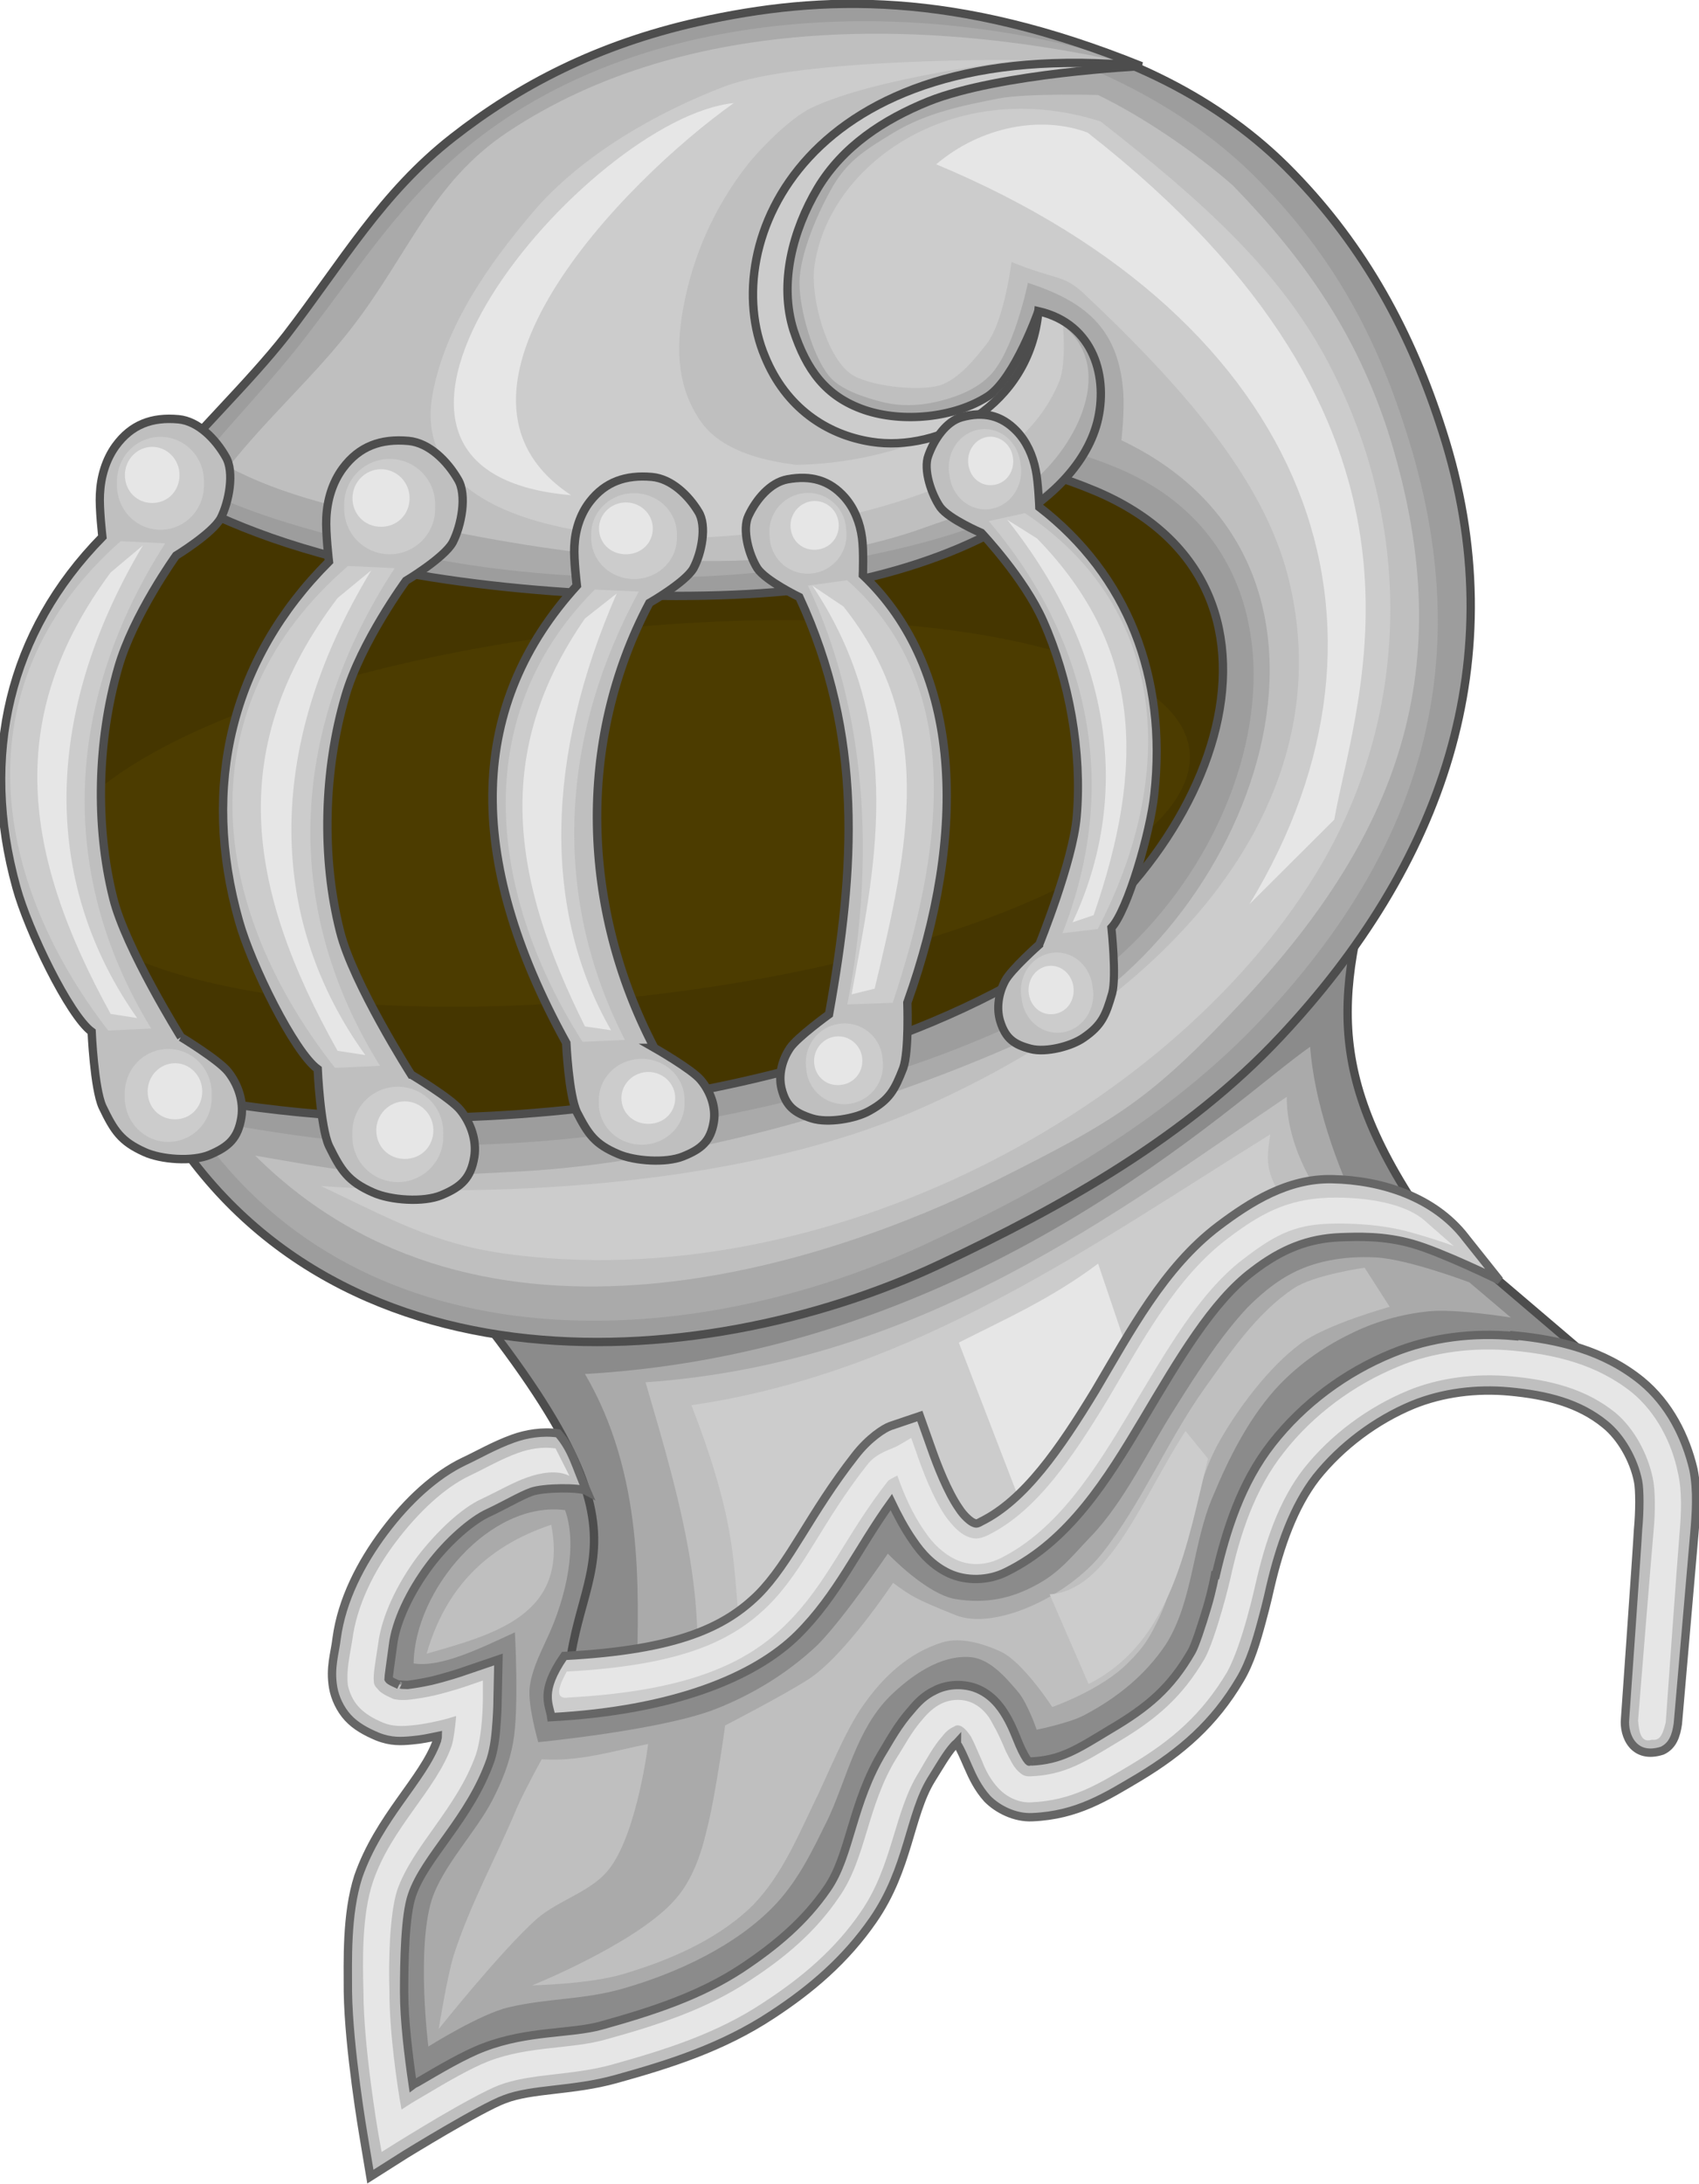 <?xml version="1.0" encoding="UTF-8" standalone="no"?>
<!-- Created with Inkscape (http://www.inkscape.org/) -->

<svg
   id="svg2"
   height="286.62"
   width="223.05"
   version="1.0"
   viewBox="0 0 223.05 286.62"
   xmlns:xlink="http://www.w3.org/1999/xlink"
   xmlns="http://www.w3.org/2000/svg"
   xmlns:svg="http://www.w3.org/2000/svg"
   xmlns:rdf="http://www.w3.org/1999/02/22-rdf-syntax-ns#"
   xmlns:cc="http://creativecommons.org/ns#"
   xmlns:dc="http://purl.org/dc/elements/1.1/">
  <defs
     id="defs4">
    <linearGradient
       id="linearGradient4321">
      <stop
         id="stop4323"
         stop-color="#5b7b32"
         offset="0" />
      <stop
         id="stop4325"
         stop-color="#405623"
         offset="1" />
    </linearGradient>
    <radialGradient
       id="radialGradient5383"
       xlink:href="#linearGradient4321"
       gradientUnits="userSpaceOnUse"
       cy="707"
       cx="-176.5"
       gradientTransform="matrix(0.633,0.308,-0.91,1.87,1027.2,-702.43)"
       r="13.589" />
    <radialGradient
       id="radialGradient5386"
       xlink:href="#linearGradient4321"
       gradientUnits="userSpaceOnUse"
       cy="705.77"
       cx="-164.86"
       gradientTransform="matrix(0.579,-0.02,0.065,1.866,336.99,-755.56)"
       r="13.589" />
  </defs>
  <g
     id="g41040"
     transform="translate(-1639.7,74.373)">
    <title
       id="title41042">Layer 1</title>
  </g>
  <g
     id="g3900"
     transform="translate(-1084.2,958.13)">
    <g
       transform="matrix(-1.136,0,0,1.136,-344.99,-532.59)"
       id="g99728"
       style="stroke-width:0.965">
      <g
         transform="translate(5.007,-4.511)"
         id="g99726">
        <g
           id="g99606">
          <path
             d="m -1302.6,633.03 15.2,-12.95 8.2,-6.99 h 22.9 l 62.4,29.91 16.4,-2 12.5,5.99 9.4,14.45 v 8.98 l -4.4,0.99 -9,-2.99 3,10.47 7,8.48 0.4,31.4 -13.9,-6.98 -19,-3.49 -14.4,-9.97 -7,-7.97 -10.5,-19.45 -3.4,-0.99 -4.5,10.47 -7,-2 -14.5,-10.97 -6.5,-17.44 -9.4,-14.96 -13,-4.98 h -10 z"
             transform="translate(-148.6,-842.44)"
             id="path99572"
             style="fill:#8b8b8b;stroke:#4d4d4d" />
          <g
             id="g99584">
            <path
               d="m -1273.8,570.62 c 5.2,17.63 6.4,27.17 -8.2,46.61 0,0 10.2,-5.45 15.9,-4.8 12.3,1.42 23.9,24.64 33.8,37.94 6.2,8.37 11.4,-6.67 15.8,-10.78 6.4,26.43 35.5,29.58 36.4,28.27 -0.4,-16.76 -13.4,-16.52 17.5,-52.47 z"
               transform="translate(-148.6,-842.44)"
               id="path99574"
               style="fill:#8b8b8b;stroke:#4d4d4d" />
            <path
               d="m -1265.9,593.31 c -0.5,6.34 -2.9,13.4 -6,19.74 l 12.5,1.21 15.9,20.7 6.5,9.38 9.2,6.5 3.3,-1.2 4.6,-9.15 5.8,3.61 7.2,13.48 18.8,8.19 c -0.2,-9.91 -0.8,-23.04 6,-34.66 -45.4,-2.57 -74.7,-31.47 -83.8,-37.8 z"
               transform="translate(-148.6,-842.44)"
               id="path99576"
               style="fill:#aaaaaa" />
            <path
               d="m -1267.3,610.89 c 2.6,-3.94 4.1,-7.87 4.1,-11.8 19.5,13.16 42,30.73 74.1,32.98 -3,10.27 -6.1,20.54 -6,30.81 l -10.3,-5.54 -10.4,-15.88 -3.4,-1.21 -2.4,7.22 -4.3,3.61 -5.1,-0.48 -9.1,-8.66 -12,-21.67 -11.1,-7.7 z"
               transform="translate(-148.6,-842.44)"
               id="path99578"
               style="fill:#bfbfbf" />
            <path
               d="m -1263.9,612.57 c 3.3,-4.56 3.1,-5.88 2.6,-9.15 20.9,13.01 41.1,27.52 66.9,31.3 -5.7,14.66 -4.7,19.16 -5.7,26.71 l -7,-5.77 -9.2,-14.2 -3.8,-0.73 -1.2,7.22 -6,2.89 -7.7,-3.85 -19.3,-29.12 z"
               transform="translate(-148.6,-842.44)"
               id="path99580"
               style="fill:#cccccc" />
            <path
               d="m -1246.1,632.26 4.7,-13.9 c 5.4,4.05 10.8,6.44 16.1,9.12 l -8.2,21.27 z"
               transform="translate(-148.6,-842.44)"
               id="path99582"
               style="fill:#e6e6e6" />
          </g>
          <g
             id="g99594">
            <path
               d="m -1438.1,-215.78 c -5,0.47 -10.3,1.67 -14.7,5.25 -3.2,2.63 -5.1,6.42 -6,10.22 -0.5,2.49 -0.3,5.15 -0.1,7.47 0.2,2.31 1.9,21.93 1.9,21.93 0.2,1.39 0.6,2.54 1.8,3.1 3.3,1.07 4.5,-1.73 4.3,-3.69 0,0 -1.4,-19.81 -1.5,-21.87 -0.2,-2.07 -0.2,-4.63 0,-5.57 0.5,-2.52 2,-5.11 3.8,-6.56 3,-2.46 6.7,-3.4 11.1,-3.81 3.8,-0.35 7.7,0.15 11.1,1.53 4.3,1.78 8.3,4.77 11.2,8.41 2.6,3.36 4.2,7.94 5.3,12.65 0,0 0,0 0,0 0,0 0.4,1.85 1,4.03 0.6,2.21 1.3,4.65 2.5,6.66 3,5.09 6.8,8.35 11.6,11.25 3.9,2.31 7.2,4.44 12.4,4.66 2,0.1 4,-0.91 5.2,-2.13 1.1,-1.22 1.7,-2.52 2.2,-3.66 0.5,-1.13 0.9,-2.11 1.3,-2.68 0.1,-0.16 0,-0.1 0,-0.13 0.1,0.11 0.2,0.13 0.4,0.38 0.8,0.88 1.7,2.47 2.6,3.9 2.5,4.09 2.6,10.27 6.7,16.19 3.2,4.63 7.2,8.03 11.7,10.97 5.7,3.76 11.8,5.69 18,7.41 5,1.4 9.7,1.1 12.9,2.34 1.3,0.47 4.3,2.13 6.8,3.59 2.5,1.46 4.6,2.75 4.6,2.75 l 4.1,2.6 0.8,-4.78 c 0,0 1.7,-9.93 1.8,-16.6 0,-3.5 0.2,-8.92 -1.2,-13.28 -2.4,-6.9 -7.5,-11.23 -9.1,-15.72 0,-0.1 -0.1,-0.4 -0.1,-0.53 1,0.21 1.9,0.41 3,0.5 1.2,0.11 2.4,0.2 4,-0.44 1.3,-0.55 2.5,-1.2 3.4,-2.18 0.9,-0.98 1.5,-2.31 1.7,-3.47 0.4,-2.32 -0.2,-3.95 -0.4,-5.69 -0.6,-4.45 -2.8,-8.71 -5.5,-12.31 -2.7,-3.6 -5.9,-6.55 -9.2,-8.13 -1.6,-0.74 -3.5,-1.86 -5.7,-2.65 -1.5,-0.54 -3.4,-0.87 -5.2,-0.6 -1.7,1.97 -2,3.72 -3.3,6.66 0.8,-0.44 5,-0.41 6.4,0.1 1.3,0.48 3,1.5 5,2.44 1.8,0.82 4.6,3.18 6.8,6.12 2.2,2.95 3.9,6.48 4.2,9.25 0.3,2.16 0.5,3.59 0.5,3.82 -0.1,0.22 -0.9,0.53 -1.2,0.68 0.3,-0.13 -0.2,0 -1,0 -0.8,-0.1 -1.7,-0.25 -2.7,-0.47 -1.8,-0.43 -3.4,-0.97 -3.4,-0.97 l -4.4,-1.5 0.1,4.6 c 0,0 0,1.11 0.1,2.47 0.1,1.36 0.2,2.9 0.7,4.5 2.4,6.86 7.6,11.2 9.1,15.68 0.8,2.3 0.9,7.65 0.9,11.16 0,3.21 -0.5,7.35 -1,10.75 -0.2,-0.15 -0.2,-0.12 -0.5,-0.28 -2.6,-1.52 -5.4,-3.19 -7.7,-4.06 -5.1,-1.96 -10.1,-1.55 -13.6,-2.53 -6,-1.67 -11.4,-3.45 -16.2,-6.6 -4,-2.66 -7.3,-5.44 -9.9,-9.22 -2.7,-3.89 -2.8,-9.9 -6.5,-15.93 -0.7,-1.15 -1.7,-3.01 -3.2,-4.69 -0.7,-0.84 -1.5,-1.71 -2.8,-2.31 -1.2,-0.61 -2.9,-0.81 -4.5,-0.29 -1.9,0.66 -3,2.11 -3.7,3.32 -0.7,1.2 -1.1,2.34 -1.5,3.28 -0.4,0.93 -0.8,1.62 -1,1.84 -0.3,0.22 0,0.11 -0.3,0.1 -3.5,-0.16 -5.3,-1.36 -9.2,-3.72 -4.4,-2.59 -7,-4.82 -9.4,-8.97 -0.4,-0.67 -1.2,-3.11 -1.8,-5.13 -0.6,-2.01 -0.9,-3.72 -0.9,-3.72 h -0.1 c -1.2,-5.13 -2.9,-10.63 -6.5,-15.22 -3.6,-4.6 -8.5,-8.23 -13.9,-10.43 -4.5,-1.85 -9.4,-2.4 -14.1,-1.97 z"
               id="path99586"
               style="fill:#bfbfbf;stroke:#666666" />
            <path
               d="m -1432.4,-227.16 -4,5.02 c 0,0 6.7,-3.29 10.1,-4.24 3.3,-0.94 6.3,-0.82 8.3,-0.75 3.7,0.14 6.8,1.37 10.1,3.91 4.7,3.51 8.6,10.24 12.7,17.13 4.1,6.88 8.5,14.03 15.8,17.62 2.1,1.07 4.7,1.07 6.6,0.19 1.9,-0.88 3.2,-2.32 4.2,-3.81 1,-1.44 1.8,-2.98 2.5,-4.44 3.9,5.41 6.2,10.73 10.8,15.31 5,4.96 14.5,8.79 28.5,9.54 0.2,-1.5 1.4,-2.89 -1.5,-7.07 -13.2,-0.7 -18.6,-3.37 -22.4,-7.09 -3.7,-3.72 -6,-9.38 -11.2,-16.03 -1.6,-2.08 -3.4,-3.21 -4.1,-3.45 l -3.4,-1.15 -1.3,3.66 c -0.7,2.01 -1.9,5.09 -3.2,6.97 -0.6,0.94 -1.3,1.49 -1.6,1.65 -0.4,0.16 -0.4,0.24 -1,-0.1 -5,-2.47 -9.1,-8.41 -13.2,-15.16 -4,-6.75 -7.9,-14.2 -14.2,-18.97 -3.7,-2.79 -8,-5.51 -13.1,-5.42 -5.8,0.11 -11.8,2.07 -15.4,6.67 z"
               id="path99588"
               style="fill:#cccccc;stroke:#666666" />
            <path
               d="m -1437.9,-214.03 c -4.9,0.45 -9.7,1.57 -13.8,4.84 -2.8,2.31 -4.6,5.8 -5.3,9.25 -0.5,2.07 -0.4,4.69 -0.2,6.94 0.2,2.25 1.6,21.92 1.6,21.92 0.4,1.71 0.8,2.1 1.6,2.01 1.4,0.47 1.5,-1.26 1.6,-2.23 0,0 -1.6,-19.82 -1.8,-21.95 -0.2,-2.13 -0.2,-4.71 0.1,-6.06 0.6,-2.87 2.2,-5.77 4.3,-7.53 3.4,-2.76 7.5,-3.8 12.1,-4.22 4,-0.37 8.3,0.15 11.9,1.65 4.6,1.9 8.9,5.08 12,8.97 2.9,3.7 4.5,8.52 5.6,13.35 0,0 0.4,1.81 1,3.97 0.6,2.15 1.4,4.6 2.3,6.25 2.9,4.83 6.3,7.8 11,10.62 3.9,2.33 6.9,4.2 11.6,4.41 1.5,0.1 2.9,-0.65 3.8,-1.6 0.9,-0.95 1.5,-2.08 1.9,-3.15 0.5,-1.08 0.9,-2.11 1.3,-2.85 0.5,-0.74 0.9,-1.11 1.2,-1.22 0.3,-0.12 0.5,-0.1 0.8,0.1 0.4,0.17 0.9,0.54 1.3,1.09 1,1.1 1.9,2.77 2.7,4.13 2.9,4.6 3,10.75 6.7,16.12 3,4.4 6.9,7.67 11.3,10.53 5.4,3.59 11.4,5.46 17.5,7.16 4.6,1.29 9.4,0.97 13.1,2.4 1.5,0.59 4.5,2.25 7,3.72 2.5,1.48 4.6,2.78 4.6,2.78 l 1.9,1.19 0.4,-2.22 c 0,0 1.7,-9.92 1.7,-16.28 0.1,-3.5 0.2,-8.92 -1.1,-12.72 -2.1,-6.24 -7.3,-10.59 -9.1,-15.72 -0.2,-0.63 -0.4,-2.08 -0.5,-3.28 0,-0.1 0,-0.1 0,-0.15 0.7,0.21 0.9,0.29 1.9,0.53 1.1,0.25 2.2,0.47 3.3,0.56 1.1,0.1 2.2,0.11 3.2,-0.31 1.2,-0.49 2.1,-1.05 2.8,-1.78 0.7,-0.74 1.1,-1.65 1.3,-2.53 0.2,-1.76 -0.2,-3.34 -0.5,-5.19 -0.5,-4 -2.5,-8.05 -5.1,-11.47 -2.6,-3.42 -5.6,-6.22 -8.5,-7.59 -1.7,-0.8 -3.6,-1.92 -5.6,-2.63 -1.3,-0.47 -2.8,-0.73 -4.3,-0.51 l -1.6,3.17 c 1.4,-0.7 3.3,-0.38 4.9,0.19 1.6,0.56 3.4,1.61 5.3,2.5 2.2,1.02 5,3.56 7.4,6.68 2.3,3.12 4.1,6.81 4.5,10.03 0.3,2.04 0.6,3.55 0.5,4.35 0,0.39 -0.2,0.63 -0.5,0.94 -0.2,0.3 -0.8,0.67 -1.7,1.06 -0.2,0.1 -1,0.2 -1.8,0.12 -0.9,-0.1 -2,-0.27 -3,-0.5 -1.9,-0.45 -3.6,-1.03 -3.6,-1.03 l -2,-0.69 v 2.13 c 0,0 0,1.04 0.1,2.34 0.1,1.3 0.3,2.82 0.7,4.07 2.2,6.22 7.3,10.55 9.1,15.68 0.9,2.85 1,8.21 0.9,11.72 0,4.71 -0.9,10.96 -1.4,13.63 -0.8,-0.53 -1.2,-0.79 -2.7,-1.66 -2.5,-1.5 -5.4,-3.17 -7.4,-3.94 -4.6,-1.76 -9.5,-1.37 -13.4,-2.47 -6.1,-1.68 -11.7,-3.5 -16.7,-6.81 -4.2,-2.73 -7.7,-5.71 -10.4,-9.72 -3.1,-4.44 -3.2,-10.49 -6.6,-16 -0.8,-1.22 -1.7,-3 -3,-4.47 -0.6,-0.73 -1.3,-1.4 -2.2,-1.84 -0.9,-0.44 -2.1,-0.59 -3.2,-0.22 -1.3,0.46 -2.2,1.5 -2.7,2.53 -0.6,1.04 -1.1,2.14 -1.5,3.13 -0.5,0.98 -0.9,1.82 -1.4,2.31 -0.5,0.49 -0.8,0.69 -1.5,0.66 -4,-0.18 -6.2,-1.62 -10.1,-3.97 -4.5,-2.68 -7.4,-5.19 -10,-9.6 -0.6,-1.03 -1.4,-3.46 -2,-5.53 -0.6,-2.06 -1,-3.81 -1,-3.81 -1.1,-5.02 -2.8,-10.3 -6.2,-14.56 -3.4,-4.35 -8.1,-7.79 -13.2,-9.88 -4.1,-1.72 -8.8,-2.25 -13.2,-1.84 z"
               id="path99590"
               style="fill:#e6e6e6" />
            <path
               d="m -1416.5,-231.69 c -3.2,-0.12 -8.6,0.28 -11.3,2.69 l -3.3,2.89 c 0,0 1.5,-0.6 4.9,-1.57 3.4,-0.96 7.1,-1.1 9.6,-1.01 4.1,0.15 6.4,1.46 9.8,4.07 5.1,3.84 9,10.77 13.1,17.62 4.1,6.85 8.4,13.68 15,16.97 1.8,0.87 3.6,0.84 5.1,0.16 1.5,-0.69 2.7,-1.88 3.6,-3.22 1.5,-2.11 2.5,-4.5 3.2,-6.5 0.4,0.19 1,0.5 1.1,0.65 4.8,6.09 7,11.84 11.7,16.47 4.6,4.63 11.5,7.78 25.2,8.52 1.2,0.2 1.6,-0.51 0.2,-3 -13.4,-0.72 -19.2,-3.59 -23.3,-7.64 -4.1,-4.06 -6.3,-9.78 -11.4,-16.22 -1.1,-1.45 -2.7,-1.75 -3.6,-2.25 l -1.5,-0.88 -0.6,1.69 c -0.7,2.04 -1.9,5.23 -3.4,7.41 -0.8,1.09 -1.6,1.89 -2.4,2.25 -0.8,0.35 -1.4,0.4 -2.5,-0.13 -5.6,-2.77 -9.8,-9.02 -13.9,-15.81 -4,-6.79 -7.9,-14.04 -13.8,-18.47 -3.6,-2.73 -6.7,-4.51 -11.5,-4.69 z"
               id="path99592"
               style="fill:#e6e6e6" />
          </g>
          <path
             d="m -1289.1,624.59 4.8,-4.07 c 0,0 7,-2.65 10.7,-2.87 2.8,-0.17 5.8,0.16 8.4,1.19 2.5,0.98 4.6,2.65 6.5,4.55 3.1,3.29 5.9,7.66 8.3,11.49 3.1,4.79 5.9,10.96 9.9,15.07 2.1,2.19 3.5,4.06 6.2,5.51 3,1.64 5.9,2.2 9.3,1.67 3.4,-0.51 7.9,-5.26 7.9,-5.26 0,0 5.1,7.51 8.1,10.53 3.4,3.23 7.5,5.74 11.8,7.42 6.2,2.44 20.5,3.83 20.5,3.83 0,0 1.2,-4.14 1,-6.23 -0.2,-1.93 -1.1,-3.75 -1.9,-5.5 -2.5,-5.24 -3.6,-11.22 -2.2,-15.08 8.7,-1.11 17.4,9.27 17.5,17.71 -3.1,0.49 -7.4,-1.6 -11.7,-3.59 0,0 -0.5,8.84 0.2,12.69 0.4,2.33 1.3,4.58 2.4,6.7 1.9,3.69 5.7,7.54 7,11.48 1.8,5.78 0.4,16.99 0.4,16.99 0,0 -6,-3.78 -9.3,-4.54 -4.7,-1.09 -8.6,-0.84 -13.2,-2.16 -6.3,-1.81 -13.2,-5 -17.7,-9.81 -2.7,-2.94 -4.2,-6.18 -6,-9.81 -2.2,-4.76 -3.3,-10.29 -7.1,-14.12 -2.5,-2.44 -5.9,-4.86 -9.4,-4.55 -2.2,0.21 -4,2.3 -5.5,4.07 -1.1,1.36 -2.1,4.31 -2.1,4.31 0,0 -3.8,-0.77 -5.5,-1.68 -3.8,-2.01 -7,-4.58 -9.4,-8.13 -3.2,-5 -3.1,-11.74 -5.5,-17.23 -1.8,-4.33 -4,-8.69 -7.1,-12.21 -2.4,-2.67 -5.4,-4.86 -8.7,-6.46 -2.8,-1.41 -5.9,-2.3 -9.1,-2.63 -3.1,-0.33 -9.5,0.72 -9.5,0.72 z"
             transform="translate(-148.6,-842.44)"
             id="path99596"
             style="fill:#aaaaaa" />
          <path
             d="m -1275.1,623.35 2.9,-4.52 c 0,0 5.9,0.83 8.2,2.39 4.3,2.87 7.4,7.5 10.4,11.7 4.2,5.92 7.2,13.17 11.7,18.87 4,5.06 12.5,9.01 17,7.17 4.7,-1.9 5,-2.12 7.2,-3.72 0,0 5.6,8.48 9.8,11.16 2.8,1.81 9.6,5.32 9.6,5.32 0,0 1.1,8.08 2.1,11.96 0.7,3.04 1.8,6.23 4,8.5 4.6,4.9 16.2,9.57 16.2,9.57 0,0 -6.7,-0.14 -10.6,-1.33 -5.2,-1.56 -10.4,-3.78 -14.4,-7.44 -3.4,-3.19 -5.4,-7.75 -7.4,-11.96 -1.7,-3.4 -3.7,-8.61 -5.9,-11.69 -2.3,-3.28 -5.2,-5.96 -9,-7.18 -2.2,-0.7 -4.8,0.1 -6.9,1.06 -2.6,1.27 -5.9,6.38 -5.9,6.38 0,0 -5.6,-1.94 -8.7,-5.05 -2,-1.96 -2.6,-3.04 -3.8,-5.58 -2.6,-5.85 -3.6,-14.01 -6.6,-19.67 -2.2,-4 -5.9,-8.97 -9.6,-11.69 -3,-2.24 -10.3,-4.25 -10.3,-4.25 z"
             transform="translate(-148.6,-842.44)"
             id="path99598"
             style="fill:#bfbfbf" />
          <path
             d="m -1251.5,637.7 -2.6,3.19 c 2.4,9.72 4.1,21.15 13.8,26.04 l 4.5,-10.36 c -6.8,-0.39 -10.8,-11.33 -15.7,-18.87 z"
             transform="translate(-148.6,-842.44)"
             id="path99600"
             style="fill:#cccccc" />
          <path
             d="m -1178.2,648.53 c -2,10.35 6.4,12.62 14.4,14.9 -2.2,-7.65 -7,-12.43 -14.4,-14.9 z"
             transform="translate(-148.6,-842.44)"
             id="path99602"
             style="fill:#bfbfbf" />
          <path
             d="m -1189.4,673.86 c 4,0.79 7.9,2.06 12.3,1.77 0,0 1.8,3.25 2.8,5.46 2.4,5.77 5.5,11.31 7.4,17.28 0.8,2.73 1.7,8.42 1.7,8.42 0,0 -7.1,-8.92 -11.3,-12.7 -2.7,-2.33 -6.6,-3.2 -8.6,-6.06 -3.1,-4.34 -4.3,-14.17 -4.3,-14.17 z"
             transform="translate(-148.6,-842.44)"
             id="path99604"
             style="fill:#bfbfbf" />
        </g>
        <g
           transform="translate(-42.72,62.331)"
           id="g99724">
          <g
             transform="translate(-226.47,-611.88)"
             id="g99612">
            <path
               d="m -1343.3,493.03 a 64,50.243 0 1 1 -128,0 64,50.243 0 1 1 128,0 z"
               transform="matrix(1.159,0,0,1.107,557.34,-276.64)"
               id="path99608"
               style="fill:#453600;stroke-width:0.852" />
            <path
               d="m -1343.3,493.03 a 64,50.243 0 1 1 -128,0 64,50.243 0 1 1 128,0 z"
               transform="matrix(1.028,0.123,-0.085,0.416,423.13,241.45)"
               id="path99610"
               style="fill:#4c3c00;stroke-width:1.458" />
          </g>
          <g
             transform="translate(-226.47,-611.88)"
             id="g99624">
            <path
               d="m -1141.9,299.23 c 10.8,11.54 25.1,19.59 39.4,26.32 28.1,13.18 72.7,15.85 91.5,-20.09 -14.9,2.63 -25.1,3.7 -39.6,2.94 -17.9,-0.95 -40.1,-4.87 -58.1,-14.14 -25.2,-12.96 -38.7,-46.72 -11.8,-58.06 28.4,-11.96 92.1,-7.62 92.1,-7.62 0,0 -9.3,-22.56 -18,-31.24 -7.9,-7.95 -17.4,-12.06 -28.4,-14.55 -11.9,-2.7 -24.7,-2.71 -36.7,0 -12,2.73 -23.3,7.9 -31.8,16.7 -8.3,8.52 -13.7,18.47 -17.3,29.79 -8.5,26.45 0.2,50.23 18.7,69.95 z"
               id="path99614"
               style="fill:#9d9d9d;stroke:#4d4d4d" />
            <path
               d="m -1139.8,297.11 c 10.8,11.55 25.1,19.74 39.4,26.32 28.1,12.85 65.8,13.96 84.6,-14.8 -14.9,2.63 -22.4,3.71 -36.9,2.94 -17.9,-0.95 -43.3,-5.92 -61.3,-15.19 -25.2,-12.97 -36,-51.49 -9.1,-62.82 28.4,-11.96 94.7,-4.98 94.7,-4.98 0,0 -9.3,-22.56 -18,-31.24 -7.9,-7.95 -17.4,-12.06 -28.4,-14.55 -11.9,-2.7 -20.5,-2.18 -32.4,0.53 -12,2.73 -23.9,8.43 -32.4,17.23 -8.3,8.52 -13.2,17.41 -16.8,28.73 -8.5,26.45 -1.9,48.11 16.6,67.83 z"
               id="path99616"
               style="fill:#aaaaaa" />
            <path
               d="m -1120.8,190.44 c -5,2.4 -11.2,6.58 -15.6,10.47 -8.3,8.52 -14.2,17.05 -17.9,28.37 -8.4,26.45 -1.8,45.94 16.6,65.66 10.8,11.54 14.5,13.81 28.6,20.88 19.6,9.74 59.5,23.23 85.7,-2.83 -14.9,2.62 -15.9,2.61 -30.4,1.84 -17.9,-0.94 -40.1,-6.84 -58.6,-15.19 -26.4,-11.95 -42.2,-54.5 -11.1,-69.31 0,0 -0.4,-3.26 -0.2,-5.77 0.6,-7.33 4.6,-10.32 11,-12.42 0,0 1.7,8.29 4.6,10.91 1.6,1.53 3.9,2.38 6.1,2.87 2,0.45 4.1,0.5 6.1,0 2,-0.49 5,-1.46 6.2,-3.04 1.9,-2.32 3.4,-7.71 3.4,-10.7 0,-3.37 -2.2,-8.36 -3.9,-11.26 -1.8,-3.05 -4,-4.3 -7,-6.14 -3.8,-2.28 -7.9,-3.12 -12.2,-3.95 -3.2,-0.61 -11.4,-0.39 -11.4,-0.39 z"
               id="path99618"
               style="fill:#bfbfbf" />
            <path
               d="m -1110.8,209.73 c -5,2.07 -5.9,1.42 -8.2,3.5 -12.9,12.1 -21.5,22.7 -24,33.83 -5.7,25.05 13.1,47.64 43.3,60.73 19.3,8.4 46.9,10.26 68.7,8.71 -8,3.8 -13.1,6.69 -21.3,7.82 -36.8,5.07 -77.8,-16.67 -94.4,-45.11 -10.1,-17.42 -10.8,-39.35 -0.3,-58.61 5.5,-10.03 14,-17.81 25.9,-27.1 16.9,-5.39 31.6,4.92 33.1,16.94 0.4,3.43 -1.4,10.19 -4.2,12.2 -2,1.45 -7.8,2.06 -10.2,1.38 -2.2,-0.62 -4.2,-3.1 -5.6,-4.91 -2,-2.73 -2.8,-9.38 -2.8,-9.38 z"
               id="path99620"
               style="fill:#cccccc" />
            <path
               d="m -1102.1,198.45 c -43.5,18.15 -55.8,53.29 -36.2,85.49 l -9.8,-9.77 c -2.7,-14.99 -14.9,-45.46 28.5,-79.38 5.3,-2 12.3,-0.76 17.5,3.66 z"
               id="path99622"
               style="fill:#e6e6e6" />
          </g>
          <g
             transform="translate(245.72,-98.64)"
             id="g99640">
            <path
               d="m -1598,-326.13 c 0,0 16.4,0.79 24.6,4.07 5.2,2.11 9.9,5.19 12.8,10.02 2.9,4.89 4.5,11 2.8,16.42 -1.5,4.55 -3.7,7.66 -8.2,9.21 -4.4,1.5 -10.4,0.93 -14.3,-1.6 -3.1,-2.09 -5.8,-9.81 -5.8,-9.81 l 0.2,11.12 19,13.12 19.9,-8.04 v -29.61 l -16.1,-15.65 -16.5,-2.54 z"
               id="path99626"
               style="fill:#cccccc;stroke:#4d4d4d" />
            <path
               d="m -1483.9,-277.74 c -4.6,-5.82 -10.9,-11.69 -15.3,-17.32 -6.5,-8.46 -11,-16.39 -19.2,-22.81 -7.7,-6.04 -16.8,-10.76 -28.3,-13.35 -14.6,-3.27 -29.9,-3.56 -51.3,5.09 38.9,-3.71 49,20.54 43.5,33.56 -2.4,5.87 -7.1,9.03 -12.3,9.84 -7.8,1.24 -18.3,-4.1 -19.3,-15.09 -6.5,1.49 -8.1,7.75 -6.8,12.85 2.7,10.2 17.7,16.5 30.6,18.79 12.9,2.28 36.6,1.39 52.6,-2.06 13,-2.83 19.5,-6.22 25.8,-9.5 z"
               id="path99628"
               style="fill:#9d9d9d" />
            <path
               d="m -1487.3,-278.23 c -4.6,-5.82 -10,-11.2 -14.3,-16.83 -6.5,-8.46 -11.1,-15.9 -19.3,-22.37 -20.8,-16.49 -53,-16.82 -77.1,-8.7 38.9,-3.71 49,20.54 43.5,33.56 -2.4,5.87 -7.1,9.03 -12.3,9.84 -7.8,1.24 -18.3,-4.1 -19.3,-15.09 -6.5,1.49 -8.1,7.75 -6.8,12.85 2.7,10.2 18.5,14 31.3,16.29 12.9,2.29 31.9,2.43 47.8,-1.02 13.1,-2.83 20.3,-5.25 26.5,-8.53 z"
               id="path99630"
               style="fill:#aaaaaa" />
            <path
               d="m -1492.5,-279.81 c -4.6,-5.82 -10.1,-10.66 -14.4,-16.29 -6.5,-8.47 -9.2,-16.68 -17.9,-22.44 -20.8,-13.82 -49.1,-13.24 -73.2,-7.59 38.9,-3.71 49,20.54 43.5,33.56 -2.4,5.87 -7.1,9.03 -12.3,9.84 -7.8,1.24 -18.3,-4.1 -19.3,-15.09 -9.4,3.95 -5.7,13.43 -0.6,18.55 3.3,3.35 8.9,4.69 13.6,6.4 17.3,6.25 37.3,3.94 54.6,0.55 13.1,-2.57 19.7,-4.21 26,-7.49 z"
               id="path99632"
               style="fill:#bfbfbf" />
            <path
               d="m -1409.5,462.37 c 4,-0.48 8.7,-1.71 11,-4.98 2.7,-3.88 2.9,-8.17 2.1,-12.84 -1.1,-6.23 -3.6,-11.88 -7.5,-16.87 -1.6,-2.01 -5,-5.41 -7.3,-6.52 -7.5,-3.63 -24.3,-5.56 -24.3,-5.56 0,0 25.5,-0.31 34.3,3.07 7.9,3 16.5,7.97 22,14.37 5.2,6.11 10.2,13.2 11.7,21.09 3.3,17.58 -28.3,18.63 -44.1,15.01 -10.4,-2.38 -23.9,-5.69 -28.3,-16.38 -0.9,-2.18 -0.4,-7.07 -0.4,-7.07 l 2.8,-1.23 0.2,2.97 2.2,4.28 5.2,5.41 6.1,2.57 c 4.6,1.67 9.4,2.61 14.3,2.68 z"
               transform="translate(-148.6,-742.44)"
               id="path99634"
               style="fill:#cccccc" />
            <path
               d="m -1483.9,-277.74 c -4.6,-5.82 -10.9,-11.69 -15.3,-17.32 -6.5,-8.46 -11,-16.39 -19.2,-22.81 -7.7,-6.04 -16.8,-10.76 -28.3,-13.35 -14.6,-3.27 -29.9,-3.56 -51.3,5.09 38.9,-3.71 49,20.54 43.5,33.56 -2.4,5.87 -7.1,9.03 -12.3,9.84 -7.8,1.24 -18.3,-4.1 -19.3,-15.09 -6.5,1.49 -8.1,7.75 -6.8,12.85 2.7,10.2 17.7,16.5 30.6,18.79 12.9,2.28 36.6,1.39 52.6,-2.06 13,-2.83 19.5,-6.22 25.8,-9.5 z"
               id="path99636"
               style="fill:none;stroke:#4d4d4d" />
            <path
               d="m -1402.3,420.57 c 16.9,1.73 51.5,42.54 18.8,45.31 17.8,-11.71 -6,-36.21 -18.8,-45.31 z"
               transform="translate(-148.6,-742.44)"
               id="path99638"
               style="fill:#e6e6e6" />
          </g>
          <g
             transform="translate(-69.071,-529.77)"
             id="g99722">
            <g
               transform="translate(317.28,430.63)"
               id="g99656">
              <path
                 d="m -1516.1,-209.12 c 0,0 -4.6,2.74 -5.7,4.12 -1.2,1.49 -1.9,3.5 -1.6,5.39 0.4,2.46 1.5,3.47 3.8,4.43 2.1,0.87 5.9,0.59 7.9,-0.31 2.9,-1.28 3.7,-2.54 5.1,-5.39 1,-2.2 1.3,-8.87 1.3,-8.87 2.7,-1.94 7.7,-12.06 9.1,-17.12 4.4,-15.56 0.9,-30.24 -10.4,-41.52 0,0 0.4,-3.36 0.3,-5.07 -0.1,-2.05 -0.7,-4.07 -1.9,-5.7 -1.9,-2.56 -4.4,-3.46 -7.6,-3.17 -2.4,0.22 -4.5,2.37 -5.7,4.44 -1.1,1.8 -0.4,5.37 0.6,7.29 1,1.8 5.4,4.43 5.4,4.43 0,0 5.2,7.09 7,13.31 2.5,8.53 2.8,18.65 0.6,27.26 -1.5,5.96 -8.2,16.48 -8.2,16.48 z"
                 id="path99642"
                 style="fill:#bfbfbf;stroke:#4d4d4d" />
              <path
                 d="m -1363.9,532.31 c 11.8,-18.92 10.1,-39.47 -1.7,-57.5 l 5.4,-0.25 c 18.8,16.29 16.3,39.16 1.5,57.99 z"
                 transform="translate(-148.6,-742.44)"
                 id="path99644"
                 style="fill:#cccccc" />
              <path
                 d="m -1362.2,531.07 c 11,-15.28 12,-35.05 -0.7,-56.02 l 3.9,3.21 c 12.9,17.08 10.7,33.28 0,52.32 z"
                 transform="translate(-148.6,-742.44)"
                 id="path99646"
                 style="fill:#e6e6e6" />
              <path
                 d="m -1359.7,468.24 a 5.256,5.256 0 1 1 -10.5,0 5.256,5.256 0 1 1 10.5,0 z"
                 transform="translate(-148.67,-742.98)"
                 id="path99648"
                 style="fill:#cccccc" />
              <path
                 d="m -1359.7,468.24 a 5.256,5.256 0 1 1 -10.5,0 5.256,5.256 0 1 1 10.5,0 z"
                 transform="translate(-149.61,-670.44)"
                 id="path99650"
                 style="fill:#cccccc" />
              <path
                 d="m -1365,464.91 c -1.8,0 -3.3,1.48 -3.3,3.34 0,1.86 1.4,3.31 3.3,3.31 1.9,0 3.3,-1.46 3.3,-3.31 0,-1.85 -1.5,-3.34 -3.3,-3.34 z"
                 transform="translate(-147.62,-743.97)"
                 id="path99652"
                 style="fill:#e6e6e6" />
              <path
                 d="m -1365,464.91 c -1.8,0 -3.3,1.48 -3.3,3.34 0,1.86 1.4,3.31 3.3,3.31 1.9,0 3.3,-1.46 3.3,-3.31 0,-1.85 -1.5,-3.34 -3.3,-3.34 z"
                 transform="translate(-150.37,-670.93)"
                 id="path99654"
                 style="fill:#e6e6e6" />
            </g>
            <g
               transform="matrix(0.956,0,0,0.975,277.17,421.07)"
               id="g99672"
               style="stroke-width:1">
              <path
                 d="m -1516.1,-209.12 c 0,0 -4.6,2.74 -5.7,4.12 -1.2,1.49 -1.9,3.5 -1.6,5.39 0.4,2.46 1.5,3.47 3.8,4.43 2.1,0.87 5.9,0.59 7.9,-0.31 2.9,-1.28 3.7,-2.54 5.1,-5.39 1,-2.2 1.3,-8.87 1.3,-8.87 2.7,-1.94 7.7,-12.06 9.1,-17.12 4.4,-15.56 0.9,-30.24 -10.4,-41.52 0,0 0.4,-3.36 0.3,-5.07 -0.1,-2.05 -0.7,-4.07 -1.9,-5.7 -1.9,-2.56 -4.4,-3.46 -7.6,-3.17 -2.4,0.22 -4.5,2.37 -5.7,4.44 -1.1,1.8 -0.4,5.37 0.6,7.29 1,1.8 5.4,4.43 5.4,4.43 0,0 5.2,7.09 7,13.31 2.5,8.53 2.8,18.65 0.6,27.26 -1.5,5.96 -8.2,16.48 -8.2,16.48 z"
                 id="path99658"
                 style="fill:#bfbfbf;stroke:#4d4d4d" />
              <path
                 d="m -1363.9,532.31 c 11.8,-18.92 10.1,-39.47 -1.7,-57.5 l 5.4,-0.25 c 18.8,16.29 16.3,39.16 1.5,57.99 z"
                 transform="translate(-148.6,-742.44)"
                 id="path99660"
                 style="fill:#cccccc" />
              <path
                 d="m -1362.2,531.07 c 11,-15.28 12,-35.05 -0.7,-56.02 l 3.9,3.21 c 12.9,17.08 10.7,33.28 0,52.32 z"
                 transform="translate(-148.6,-742.44)"
                 id="path99662"
                 style="fill:#e6e6e6" />
              <path
                 d="m -1359.7,468.24 a 5.256,5.256 0 1 1 -10.5,0 5.256,5.256 0 1 1 10.5,0 z"
                 transform="translate(-148.67,-742.98)"
                 id="path99664"
                 style="fill:#cccccc" />
              <path
                 d="m -1359.7,468.24 a 5.256,5.256 0 1 1 -10.5,0 5.256,5.256 0 1 1 10.5,0 z"
                 transform="translate(-149.61,-670.44)"
                 id="path99666"
                 style="fill:#cccccc" />
              <path
                 d="m -1365,464.91 c -1.8,0 -3.3,1.48 -3.3,3.34 0,1.86 1.4,3.31 3.3,3.31 1.9,0 3.3,-1.46 3.3,-3.31 0,-1.85 -1.5,-3.34 -3.3,-3.34 z"
                 transform="translate(-147.62,-743.97)"
                 id="path99668"
                 style="fill:#e6e6e6" />
              <path
                 d="m -1365,464.91 c -1.8,0 -3.3,1.48 -3.3,3.34 0,1.86 1.4,3.31 3.3,3.31 1.9,0 3.3,-1.46 3.3,-3.31 0,-1.85 -1.5,-3.34 -3.3,-3.34 z"
                 transform="translate(-150.37,-670.93)"
                 id="path99670"
                 style="fill:#e6e6e6" />
            </g>
            <g
               transform="matrix(0.942,0,0,0.901,201.25,406.84)"
               id="g99688"
               style="stroke-width:1.048">
              <path
                 d="m -1516.1,-209.12 c 0,0 -4.6,2.74 -5.7,4.12 -1.2,1.49 -1.9,3.5 -1.6,5.39 0.4,2.46 1.5,3.47 3.8,4.43 2.1,0.87 5.9,0.59 7.9,-0.31 2.9,-1.28 3.7,-2.54 5.1,-5.39 1,-2.2 1.3,-8.87 1.3,-8.87 12.7,-24.08 11.8,-43.6 -1.3,-58.64 0,0 0.4,-3.36 0.3,-5.07 -0.1,-2.05 -0.7,-4.07 -1.9,-5.7 -1.9,-2.56 -4.4,-3.46 -7.6,-3.17 -2.4,0.22 -4.5,2.37 -5.7,4.44 -1.1,1.8 -0.4,5.37 0.6,7.29 1,1.8 5.4,4.43 5.4,4.43 9,17.77 8.3,39.23 -0.6,57.05 z"
                 id="path99674"
                 style="fill:#bfbfbf;stroke:#4d4d4d" />
              <path
                 d="m -1363.9,532.31 c 9.3,-18.92 7.7,-39.47 -1.7,-57.5 l 5.4,-0.25 c 15.9,16.68 12.7,39.63 1.5,57.99 z"
                 transform="translate(-148.6,-742.44)"
                 id="path99676"
                 style="fill:#cccccc" />
              <path
                 d="m -1362.2,531.07 c 8.4,-15.28 8.1,-35.05 -0.7,-56.02 l 3.9,3.21 c 11.3,17.08 9.1,33.28 0,52.32 z"
                 transform="translate(-148.6,-742.44)"
                 id="path99678"
                 style="fill:#e6e6e6" />
              <path
                 d="m -1359.7,468.24 a 5.256,5.256 0 1 1 -10.5,0 5.256,5.256 0 1 1 10.5,0 z"
                 transform="translate(-148.67,-742.98)"
                 id="path99680"
                 style="fill:#cccccc" />
              <path
                 d="m -1359.7,468.24 a 5.256,5.256 0 1 1 -10.5,0 5.256,5.256 0 1 1 10.5,0 z"
                 transform="translate(-149.61,-670.44)"
                 id="path99682"
                 style="fill:#cccccc" />
              <path
                 d="m -1365,464.91 c -1.8,0 -3.3,1.48 -3.3,3.34 0,1.86 1.4,3.31 3.3,3.31 1.9,0 3.3,-1.46 3.3,-3.31 0,-1.85 -1.5,-3.34 -3.3,-3.34 z"
                 transform="translate(-147.62,-743.97)"
                 id="path99684"
                 style="fill:#e6e6e6" />
              <path
                 d="m -1365,464.91 c -1.8,0 -3.3,1.48 -3.3,3.34 0,1.86 1.4,3.31 3.3,3.31 1.9,0 3.3,-1.46 3.3,-3.31 0,-1.85 -1.5,-3.34 -3.3,-3.34 z"
                 transform="translate(-150.37,-670.93)"
                 id="path99686"
                 style="fill:#e6e6e6" />
            </g>
            <g
               transform="matrix(-0.842,-0.076,-0.069,0.844,-2538.1,275.82)"
               id="g99704"
               style="stroke-width:1.141">
              <path
                 d="m -1516.1,-209.12 c 0,0 -4.6,2.74 -5.7,4.12 -1.2,1.49 -1.9,3.5 -1.6,5.39 0.4,2.46 1.5,3.47 3.8,4.43 2.1,0.87 5.9,0.59 7.9,-0.31 2.9,-1.28 3.7,-2.54 5.1,-5.39 1,-2.2 1.3,-8.87 1.3,-8.87 10.2,-22.41 11.2,-44.59 -1.3,-58.64 0,0 0.4,-3.36 0.3,-5.07 -0.1,-2.05 -0.7,-4.07 -1.9,-5.7 -1.9,-2.56 -4.4,-3.46 -7.6,-3.17 -2.4,0.22 -4.5,2.37 -5.7,4.44 -1.1,1.8 -0.4,5.37 0.6,7.29 1,1.8 5.4,4.43 5.4,4.43 7.2,19.68 4.6,37.53 -0.6,57.05 z"
                 id="path99690"
                 style="fill:#bfbfbf;stroke:#4d4d4d" />
              <path
                 d="m -1364.9,532.21 c 5.5,-19.48 5.9,-39.84 -0.7,-57.4 l 5.4,-0.25 c 15.3,15.98 9.8,38.58 1.5,57.99 z"
                 transform="translate(-148.6,-742.44)"
                 id="path99692"
                 style="fill:#cccccc" />
              <path
                 d="m -1364.2,530.89 c 4.2,-15.9 10.8,-35.16 -0.8,-56.02 l 4,3.21 c 11.3,16.93 6.4,32.9 0,52.32 z"
                 transform="translate(-148.6,-742.44)"
                 id="path99694"
                 style="fill:#e6e6e6" />
              <path
                 d="m -1359.7,468.24 a 5.256,5.256 0 1 1 -10.5,0 5.256,5.256 0 1 1 10.5,0 z"
                 transform="translate(-148.67,-742.98)"
                 id="path99696"
                 style="fill:#cccccc" />
              <path
                 d="m -1359.7,468.24 a 5.256,5.256 0 1 1 -10.5,0 5.256,5.256 0 1 1 10.5,0 z"
                 transform="translate(-149.61,-670.44)"
                 id="path99698"
                 style="fill:#cccccc" />
              <path
                 d="m -1365,464.91 c -1.8,0 -3.3,1.48 -3.3,3.34 0,1.86 1.4,3.31 3.3,3.31 1.9,0 3.3,-1.46 3.3,-3.31 0,-1.85 -1.5,-3.34 -3.3,-3.34 z"
                 transform="translate(-147.62,-743.97)"
                 id="path99700"
                 style="fill:#e6e6e6" />
              <path
                 d="m -1365,464.91 c -1.8,0 -3.3,1.48 -3.3,3.34 0,1.86 1.4,3.31 3.3,3.31 1.9,0 3.3,-1.46 3.3,-3.31 0,-1.85 -1.5,-3.34 -3.3,-3.34 z"
                 transform="translate(-150.37,-670.93)"
                 id="path99702"
                 style="fill:#e6e6e6" />
            </g>
            <g
               transform="matrix(-0.78,-0.131,-0.125,0.832,-2480.1,181.87)"
               id="g99720"
               style="stroke-width:1.184">
              <path
                 d="m -1516.1,-209.12 c 0,0 -4.6,2.74 -5.7,4.12 -1.2,1.49 -1.9,3.5 -1.6,5.39 0.4,2.46 1.5,3.47 3.8,4.43 2.1,0.87 5.9,0.59 7.9,-0.31 2.9,-1.28 3.7,-2.54 5.1,-5.39 1,-2.2 1.3,-8.87 1.3,-8.87 2.7,-1.94 7.7,-12.06 9.1,-17.12 4.4,-15.56 0.9,-30.24 -10.4,-41.52 0,0 0.4,-3.36 0.3,-5.07 -0.1,-2.05 -0.7,-4.07 -1.9,-5.7 -1.9,-2.56 -4.4,-3.46 -7.6,-3.17 -2.4,0.22 -4.5,2.37 -5.7,4.44 -1.1,1.8 -0.4,5.37 0.6,7.29 1,1.8 5.4,4.43 5.4,4.43 0,0 5.2,7.09 7,13.31 2.5,8.53 2.8,18.65 0.6,27.26 -1.5,5.96 -8.2,16.48 -8.2,16.48 z"
                 id="path99706"
                 style="fill:#bfbfbf;stroke:#4d4d4d" />
              <path
                 d="m -1363.9,532.31 c 11.8,-18.92 10.1,-39.47 -1.7,-57.5 l 5.4,-0.25 c 18.8,16.29 16.3,39.16 1.5,57.99 z"
                 transform="translate(-148.6,-742.44)"
                 id="path99708"
                 style="fill:#cccccc" />
              <path
                 d="m -1362.2,531.07 c 11,-15.28 12,-35.05 -0.7,-56.02 l 3.9,3.21 c 12.9,17.08 10.7,33.28 0,52.32 z"
                 transform="translate(-148.6,-742.44)"
                 id="path99710"
                 style="fill:#e6e6e6" />
              <path
                 d="m -1359.7,468.24 a 5.256,5.256 0 1 1 -10.5,0 5.256,5.256 0 1 1 10.5,0 z"
                 transform="translate(-148.67,-742.98)"
                 id="path99712"
                 style="fill:#cccccc" />
              <path
                 d="m -1359.7,468.24 a 5.256,5.256 0 1 1 -10.5,0 5.256,5.256 0 1 1 10.5,0 z"
                 transform="translate(-149.61,-670.44)"
                 id="path99714"
                 style="fill:#cccccc" />
              <path
                 d="m -1365,464.91 c -1.8,0 -3.3,1.48 -3.3,3.34 0,1.86 1.4,3.31 3.3,3.31 1.9,0 3.3,-1.46 3.3,-3.31 0,-1.85 -1.5,-3.34 -3.3,-3.34 z"
                 transform="translate(-147.62,-743.97)"
                 id="path99716"
                 style="fill:#e6e6e6" />
              <path
                 d="m -1365,464.91 c -1.8,0 -3.3,1.48 -3.3,3.34 0,1.86 1.4,3.31 3.3,3.31 1.9,0 3.3,-1.46 3.3,-3.31 0,-1.85 -1.5,-3.34 -3.3,-3.34 z"
                 transform="translate(-150.37,-670.93)"
                 id="path99718"
                 style="fill:#e6e6e6" />
            </g>
          </g>
        </g>
      </g>
    </g>
  </g>
</svg>
